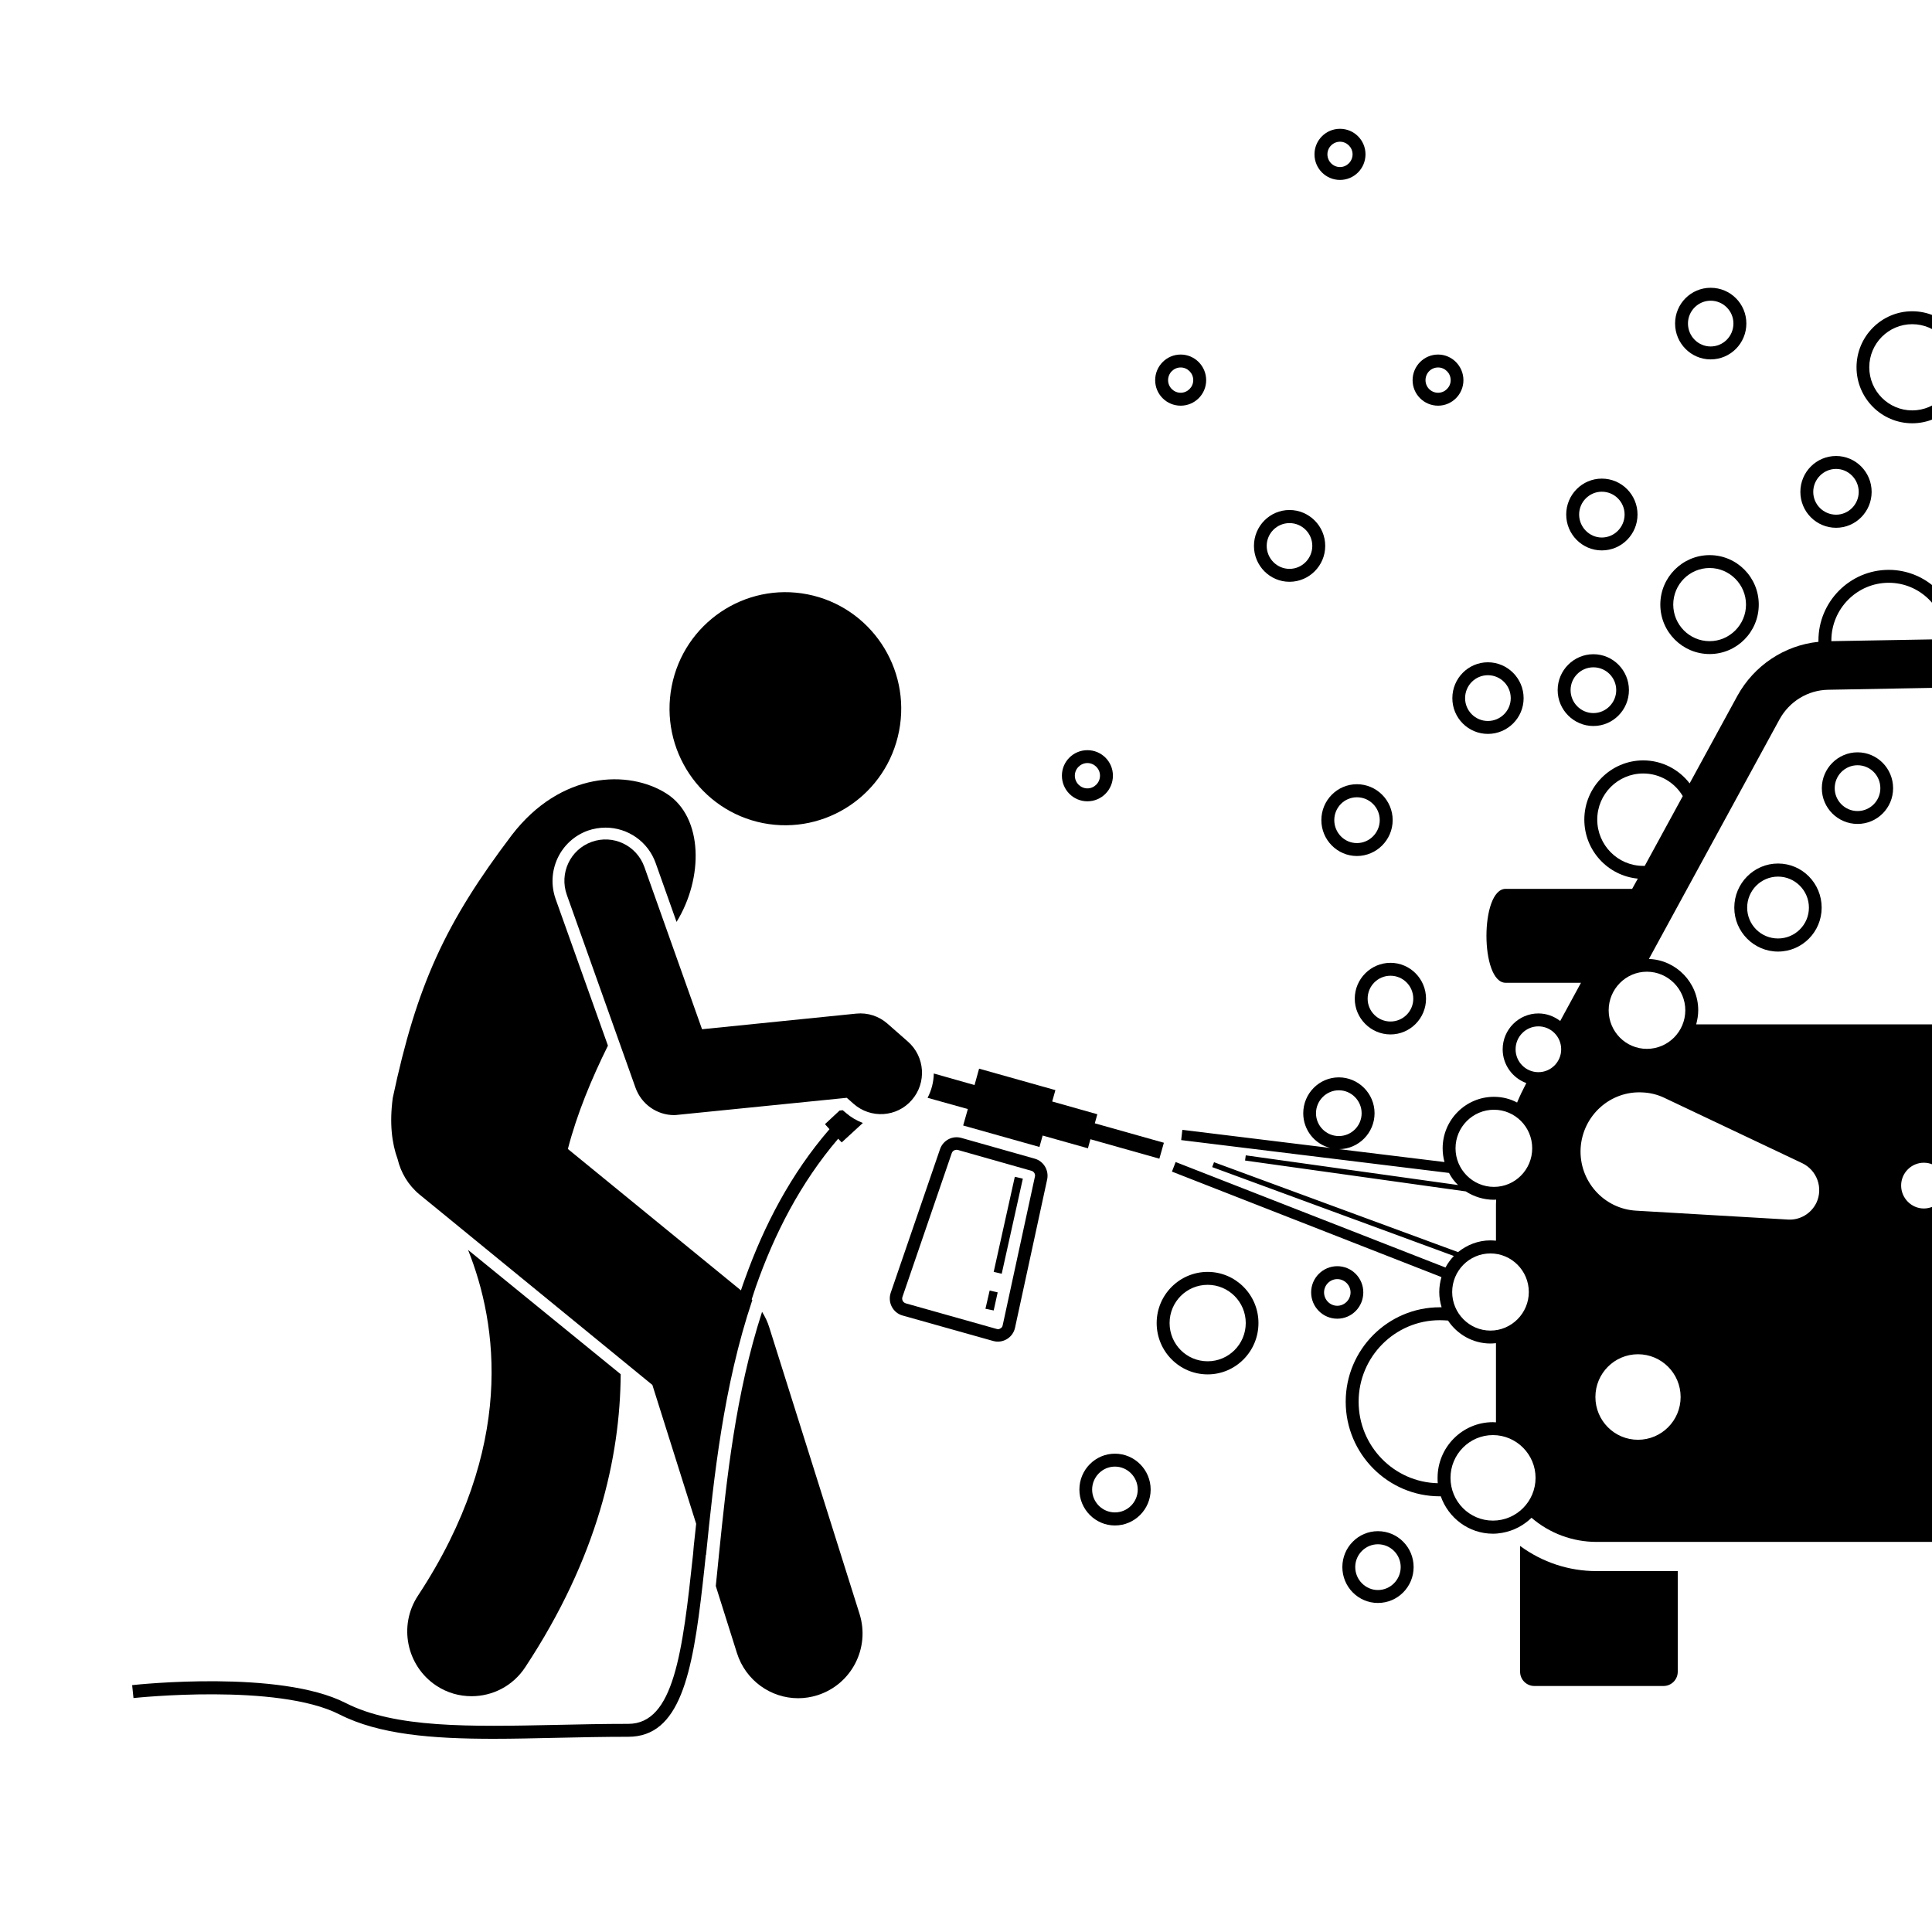 <?xml version="1.0" encoding="UTF-8"?> <svg xmlns="http://www.w3.org/2000/svg" xmlns:xlink="http://www.w3.org/1999/xlink" width="60" zoomAndPan="magnify" viewBox="0 0 45 45" height="60" preserveAspectRatio="xMidYMid meet" version="1.0"><defs><clipPath id="e6cc45bb34"><path d="M 3 18 L 21 18 L 21 40.5 L 3 40.5 Z M 3 18 " clip-rule="nonzero"></path></clipPath></defs><path fill="#000000" d="M 31.211 4.191 C 31.539 4.191 31.805 3.926 31.805 3.594 C 31.805 3.266 31.539 3 31.211 3 C 30.883 3 30.617 3.266 30.617 3.594 C 30.617 3.926 30.883 4.191 31.211 4.191 Z M 31.211 3.301 C 31.371 3.301 31.504 3.434 31.504 3.594 C 31.504 3.758 31.371 3.891 31.211 3.891 C 31.051 3.891 30.918 3.758 30.918 3.594 C 30.918 3.434 31.051 3.301 31.211 3.301 Z M 31.211 3.301 " fill-opacity="1" fill-rule="nonzero"></path><path fill="#000000" d="M 44.539 9.859 C 45.254 9.859 45.84 9.273 45.84 8.555 C 45.84 7.836 45.254 7.25 44.539 7.25 C 43.824 7.25 43.242 7.836 43.242 8.555 C 43.242 9.273 43.824 9.859 44.539 9.859 Z M 44.539 7.551 C 45.09 7.551 45.539 8 45.539 8.555 C 45.539 9.109 45.09 9.559 44.539 9.559 C 43.988 9.559 43.539 9.109 43.539 8.555 C 43.539 8 43.988 7.551 44.539 7.551 Z M 44.539 7.551 " fill-opacity="1" fill-rule="nonzero"></path><path fill="#000000" d="M 36.902 19.09 C 36.902 19.809 37.449 20.398 38.148 20.465 L 38.016 20.703 L 35.07 20.703 C 34.473 20.703 34.473 22.891 35.07 22.891 L 36.824 22.891 L 36.34 23.781 C 36.199 23.672 36.023 23.605 35.832 23.605 C 35.375 23.605 35 23.98 35 24.441 C 35 24.801 35.23 25.109 35.551 25.227 C 35.473 25.375 35.402 25.523 35.336 25.68 C 35.176 25.594 34.992 25.547 34.797 25.547 C 34.137 25.547 33.602 26.086 33.602 26.746 C 33.602 26.855 33.617 26.965 33.645 27.066 L 31.191 26.766 C 31.645 26.762 32.016 26.387 32.016 25.93 C 32.016 25.469 31.641 25.094 31.184 25.094 C 30.727 25.094 30.355 25.469 30.355 25.93 C 30.355 26.32 30.621 26.648 30.984 26.738 L 27.539 26.316 L 27.512 26.555 L 33.75 27.32 C 33.805 27.426 33.875 27.52 33.961 27.602 L 29.016 26.91 L 29 27.031 L 34.141 27.75 C 34.328 27.871 34.555 27.945 34.797 27.945 C 34.812 27.945 34.832 27.945 34.848 27.941 C 34.848 27.98 34.844 28.02 34.844 28.055 L 34.844 28.898 C 34.801 28.895 34.758 28.891 34.715 28.891 C 34.43 28.891 34.168 28.996 33.961 29.164 L 28.277 27.07 L 28.234 27.184 L 33.863 29.254 C 33.785 29.336 33.719 29.426 33.668 29.523 L 27.383 27.066 L 27.297 27.289 L 33.574 29.746 C 33.543 29.855 33.523 29.973 33.523 30.094 C 33.523 30.215 33.543 30.336 33.578 30.449 C 33.562 30.449 33.547 30.449 33.535 30.449 C 32.328 30.449 31.344 31.434 31.344 32.648 C 31.344 33.863 32.328 34.852 33.535 34.852 C 33.543 34.852 33.551 34.852 33.559 34.852 C 33.734 35.355 34.211 35.723 34.773 35.723 C 34.848 35.723 34.918 35.715 34.988 35.703 C 35.254 35.656 35.488 35.531 35.672 35.352 C 36.094 35.715 36.629 35.914 37.188 35.914 L 61.715 35.914 C 62.316 35.914 62.891 35.684 63.328 35.27 C 63.793 34.824 64.059 34.207 64.059 33.559 L 64.059 28.055 C 64.059 27.047 63.805 26.055 63.324 25.172 L 62.078 22.891 L 63.832 22.891 C 64.43 22.891 64.43 20.703 63.832 20.703 L 60.887 20.703 L 58.438 16.211 C 58.016 15.438 57.215 14.953 56.34 14.938 L 49.449 14.812 L 49.387 14.812 C 49.414 14.73 49.43 14.641 49.43 14.547 C 49.43 14.086 49.059 13.711 48.598 13.711 C 48.141 13.711 47.77 14.086 47.77 14.547 C 47.77 14.652 47.789 14.75 47.824 14.84 L 45.625 14.883 C 45.605 13.992 44.879 13.273 43.992 13.273 C 43.09 13.273 42.355 14.012 42.355 14.918 C 42.355 14.93 42.355 14.938 42.355 14.949 C 41.562 15.031 40.855 15.5 40.465 16.211 L 39.355 18.246 C 39.105 17.922 38.715 17.711 38.273 17.711 C 37.52 17.711 36.902 18.332 36.902 19.09 Z M 31.184 25.395 C 31.477 25.395 31.715 25.637 31.715 25.93 C 31.715 26.223 31.477 26.461 31.184 26.461 C 30.891 26.461 30.652 26.223 30.652 25.93 C 30.652 25.637 30.891 25.395 31.184 25.395 Z M 39.195 18.543 L 38.309 20.168 C 38.297 20.168 38.285 20.168 38.273 20.168 C 37.684 20.168 37.203 19.684 37.203 19.09 C 37.203 18.496 37.684 18.016 38.273 18.016 C 38.664 18.016 39.008 18.227 39.195 18.543 Z M 38.359 24.43 C 37.867 24.43 37.469 24.027 37.469 23.531 C 37.469 23.039 37.867 22.633 38.359 22.633 C 38.852 22.633 39.254 23.039 39.254 23.531 C 39.254 24.027 38.852 24.43 38.359 24.43 Z M 36.816 26.742 C 36.863 25.98 37.512 25.398 38.266 25.445 C 38.445 25.453 38.621 25.5 38.773 25.574 L 41.98 27.094 C 42.32 27.258 42.469 27.668 42.309 28.012 C 42.184 28.273 41.918 28.422 41.648 28.406 L 38.109 28.199 C 37.352 28.156 36.773 27.504 36.816 26.742 Z M 44.281 27.613 C 44.281 27.32 44.52 27.082 44.809 27.082 C 45.102 27.082 45.34 27.32 45.34 27.613 C 45.34 27.906 45.102 28.148 44.809 28.148 C 44.52 28.148 44.281 27.906 44.281 27.613 Z M 34.773 35.418 C 34.227 35.418 33.785 34.973 33.785 34.422 C 33.785 33.875 34.227 33.426 34.773 33.426 C 35.32 33.426 35.766 33.875 35.766 34.422 C 35.766 34.973 35.32 35.418 34.773 35.418 Z M 33.535 30.75 C 33.598 30.75 33.66 30.754 33.727 30.758 C 33.938 31.078 34.305 31.293 34.715 31.293 C 34.758 31.293 34.801 31.289 34.844 31.285 L 34.844 33.129 C 34.82 33.129 34.797 33.125 34.773 33.125 C 34.062 33.125 33.484 33.707 33.484 34.422 C 33.484 34.465 33.484 34.508 33.488 34.547 C 32.469 34.523 31.645 33.684 31.645 32.648 C 31.645 31.602 32.492 30.75 33.535 30.75 Z M 33.824 30.094 C 33.824 29.598 34.223 29.195 34.715 29.195 C 35.207 29.195 35.609 29.598 35.609 30.094 C 35.609 30.586 35.207 30.992 34.715 30.992 C 34.223 30.992 33.824 30.586 33.824 30.094 Z M 33.902 26.746 C 33.902 26.25 34.305 25.848 34.797 25.848 C 35.289 25.848 35.688 26.25 35.688 26.746 C 35.688 27.242 35.289 27.645 34.797 27.645 C 34.305 27.645 33.902 27.242 33.902 26.746 Z M 36.363 24.441 C 36.363 24.734 36.125 24.973 35.832 24.973 C 35.539 24.973 35.301 24.734 35.301 24.441 C 35.301 24.145 35.539 23.906 35.832 23.906 C 36.125 23.906 36.363 24.145 36.363 24.441 Z M 39.145 32.539 C 39.145 33.09 38.699 33.535 38.152 33.535 C 37.605 33.535 37.16 33.09 37.16 32.539 C 37.16 31.988 37.605 31.543 38.152 31.543 C 38.699 31.543 39.145 31.988 39.145 32.539 Z M 53.695 34.164 C 53.695 34.297 53.59 34.402 53.457 34.402 L 45.445 34.402 C 45.312 34.402 45.207 34.297 45.207 34.164 L 45.207 32.613 C 45.207 32.48 45.312 32.375 45.445 32.375 L 53.457 32.375 C 53.59 32.375 53.695 32.48 53.695 32.613 Z M 47.184 25.387 C 47.184 25.094 47.422 24.852 47.715 24.852 C 48.008 24.852 48.246 25.094 48.246 25.387 C 48.246 25.68 48.008 25.918 47.715 25.918 C 47.422 25.918 47.184 25.68 47.184 25.387 Z M 61.957 26.234 C 62.277 26.922 61.984 27.746 61.301 28.07 C 61.137 28.148 60.961 28.188 60.793 28.199 L 57.254 28.406 C 56.875 28.426 56.551 28.137 56.531 27.758 C 56.516 27.469 56.676 27.211 56.922 27.094 L 60.129 25.574 C 60.816 25.25 61.633 25.543 61.957 26.234 Z M 48.07 14.547 C 48.07 14.254 48.309 14.016 48.598 14.016 C 48.891 14.016 49.129 14.254 49.129 14.547 C 49.129 14.648 49.102 14.738 49.055 14.82 L 48.156 14.836 C 48.102 14.754 48.07 14.652 48.07 14.547 Z M 42.656 14.934 C 42.656 14.93 42.656 14.926 42.656 14.918 C 42.656 14.18 43.254 13.574 43.992 13.574 C 44.719 13.574 45.309 14.16 45.324 14.887 Z M 41.449 16.754 C 41.68 16.336 42.109 16.074 42.582 16.066 L 49.449 15.941 L 56.32 16.066 C 56.793 16.074 57.223 16.336 57.453 16.754 L 60.977 23.219 C 61.137 23.508 60.93 23.859 60.602 23.859 L 39.508 23.859 C 39.535 23.754 39.555 23.645 39.555 23.531 C 39.555 22.887 39.043 22.359 38.406 22.336 Z M 41.449 16.754 " fill-opacity="1" fill-rule="nonzero"></path><path fill="#000000" d="M 31.754 30.102 C 31.754 29.766 31.484 29.492 31.148 29.492 C 30.812 29.492 30.539 29.766 30.539 30.102 C 30.539 30.441 30.812 30.715 31.148 30.715 C 31.484 30.715 31.754 30.441 31.754 30.102 Z M 31.148 30.414 C 30.977 30.414 30.84 30.273 30.84 30.102 C 30.84 29.934 30.977 29.793 31.148 29.793 C 31.316 29.793 31.457 29.934 31.457 30.102 C 31.457 30.273 31.316 30.414 31.148 30.414 Z M 31.148 30.414 " fill-opacity="1" fill-rule="nonzero"></path><path fill="#000000" d="M 26.941 30.816 C 26.941 31.477 27.473 32.012 28.129 32.012 C 28.781 32.012 29.312 31.477 29.312 30.816 C 29.312 30.16 28.781 29.625 28.129 29.625 C 27.473 29.625 26.941 30.16 26.941 30.816 Z M 27.242 30.816 C 27.242 30.324 27.637 29.926 28.129 29.926 C 28.617 29.926 29.016 30.324 29.016 30.816 C 29.016 31.309 28.617 31.707 28.129 31.707 C 27.637 31.707 27.242 31.309 27.242 30.816 Z M 27.242 30.816 " fill-opacity="1" fill-rule="nonzero"></path><path fill="#000000" d="M 39.82 15.234 C 40.453 15.234 40.965 14.719 40.965 14.082 C 40.965 13.445 40.453 12.93 39.82 12.93 C 39.188 12.93 38.672 13.445 38.672 14.082 C 38.672 14.719 39.188 15.234 39.82 15.234 Z M 39.82 13.23 C 40.285 13.23 40.668 13.613 40.668 14.082 C 40.668 14.551 40.285 14.934 39.82 14.934 C 39.352 14.934 38.973 14.551 38.973 14.082 C 38.973 13.613 39.352 13.23 39.82 13.23 Z M 39.82 13.23 " fill-opacity="1" fill-rule="nonzero"></path><path fill="#000000" d="M 37.188 36.594 C 36.539 36.594 35.922 36.387 35.406 36.008 L 35.406 38.938 C 35.406 39.121 35.555 39.27 35.738 39.27 L 38.746 39.27 C 38.93 39.27 39.078 39.121 39.078 38.938 L 39.078 36.594 Z M 37.188 36.594 " fill-opacity="1" fill-rule="nonzero"></path><path fill="#000000" d="M 22.391 26.504 C 22.18 26.445 21.965 26.562 21.895 26.766 L 20.746 30.113 C 20.672 30.336 20.797 30.578 21.023 30.641 L 23.133 31.234 C 23.359 31.297 23.59 31.156 23.641 30.93 L 24.391 27.469 C 24.434 27.258 24.309 27.047 24.102 26.988 Z M 24.105 27.406 L 23.355 30.867 C 23.348 30.91 23.32 30.934 23.301 30.941 C 23.285 30.953 23.254 30.969 23.211 30.953 L 21.102 30.359 C 21.059 30.348 21.035 30.316 21.027 30.301 C 21.02 30.285 21.004 30.25 21.02 30.207 L 22.168 26.859 C 22.188 26.801 22.25 26.77 22.312 26.785 L 24.023 27.27 C 24.082 27.285 24.121 27.348 24.105 27.406 Z M 24.105 27.406 " fill-opacity="1" fill-rule="nonzero"></path><path fill="#000000" d="M 21.605 25.57 L 22.543 25.832 L 22.434 26.215 L 24.211 26.715 L 24.285 26.449 L 25.34 26.746 L 25.398 26.535 L 27.004 26.988 L 27.109 26.617 L 25.5 26.164 L 25.559 25.953 L 24.508 25.656 L 24.582 25.391 L 22.805 24.891 L 22.699 25.273 L 21.75 25.004 C 21.746 25.199 21.699 25.391 21.605 25.57 Z M 21.605 25.57 " fill-opacity="1" fill-rule="nonzero"></path><path fill="#000000" d="M 22.953 30.484 L 23.051 30.059 L 23.238 30.102 L 23.145 30.523 Z M 22.953 30.484 " fill-opacity="1" fill-rule="nonzero"></path><path fill="#000000" d="M 23.145 29.625 L 23.637 27.41 L 23.824 27.453 L 23.332 29.668 Z M 23.145 29.625 " fill-opacity="1" fill-rule="nonzero"></path><path fill="#000000" d="M 9.734 37.168 C 9.277 37.863 9.469 38.797 10.156 39.258 C 10.414 39.43 10.699 39.508 10.984 39.508 C 11.469 39.508 11.945 39.273 12.234 38.832 C 13.918 36.281 14.445 33.941 14.457 32.008 L 10.902 29.113 C 11.594 30.844 12.012 33.711 9.734 37.168 Z M 9.734 37.168 " fill-opacity="1" fill-rule="nonzero"></path><path fill="#000000" d="M 16.746 36.207 C 16.723 36.457 16.695 36.703 16.672 36.941 L 17.164 38.5 C 17.367 39.145 17.957 39.555 18.59 39.555 C 18.742 39.555 18.895 39.531 19.043 39.484 C 19.836 39.23 20.27 38.383 20.02 37.59 L 17.918 30.918 C 17.879 30.789 17.82 30.668 17.75 30.555 C 17.129 32.473 16.926 34.449 16.746 36.207 Z M 16.746 36.207 " fill-opacity="1" fill-rule="nonzero"></path><path fill="#000000" d="M 17.773 19.172 C 19.238 19.457 20.656 18.5 20.941 17.027 C 21.227 15.559 20.273 14.133 18.812 13.844 C 17.348 13.555 15.93 14.516 15.645 15.984 C 15.359 17.457 16.312 18.883 17.773 19.172 Z M 17.773 19.172 " fill-opacity="1" fill-rule="nonzero"></path><path fill="#000000" d="M 15.008 20.191 C 14.828 19.691 14.281 19.43 13.781 19.609 C 13.281 19.789 13.023 20.34 13.203 20.844 L 14.801 25.332 C 14.938 25.719 15.301 25.973 15.703 25.973 C 15.734 25.973 15.766 25.969 15.801 25.965 L 19.723 25.57 L 19.883 25.711 C 20.281 26.062 20.891 26.023 21.238 25.621 C 21.586 25.223 21.547 24.613 21.148 24.262 L 20.672 23.844 C 20.473 23.668 20.211 23.582 19.945 23.609 L 16.352 23.973 Z M 15.008 20.191 " fill-opacity="1" fill-rule="nonzero"></path><g clip-path="url(#e6cc45bb34)"><path fill="#000000" d="M 7.91 39.934 C 8.832 40.402 10.066 40.5 11.496 40.5 C 11.965 40.5 12.457 40.488 12.965 40.477 C 13.504 40.465 14.062 40.453 14.633 40.453 C 15.836 40.453 16.129 39.004 16.367 36.891 C 16.391 36.672 16.418 36.445 16.441 36.211 L 16.445 36.219 C 16.445 36.207 16.449 36.191 16.449 36.176 C 16.625 34.441 16.848 32.289 17.523 30.281 C 17.52 30.273 17.512 30.27 17.508 30.266 C 17.539 30.168 17.57 30.074 17.602 29.98 C 18.035 28.742 18.645 27.551 19.523 26.523 L 19.605 26.609 L 20.098 26.156 C 19.953 26.102 19.82 26.023 19.703 25.922 L 19.629 25.859 L 19.555 25.867 L 19.215 26.184 L 19.32 26.301 C 18.422 27.34 17.801 28.535 17.355 29.777 C 17.32 29.871 17.289 29.961 17.258 30.055 L 13.227 26.762 C 13.438 25.945 13.777 25.129 14.16 24.355 L 12.941 20.938 C 12.832 20.625 12.848 20.289 12.988 19.988 C 13.129 19.688 13.379 19.461 13.688 19.348 C 13.824 19.301 13.965 19.277 14.105 19.277 C 14.625 19.277 15.094 19.605 15.27 20.098 L 15.758 21.473 C 16.387 20.453 16.383 19.039 15.531 18.488 C 14.641 17.918 13.059 17.969 11.922 19.449 C 10.375 21.492 9.707 22.938 9.148 25.574 C 9.07 26.16 9.125 26.625 9.262 27 C 9.336 27.312 9.508 27.605 9.773 27.824 L 10.328 28.277 L 15.195 32.258 L 16.215 35.492 C 16.195 35.664 16.18 35.836 16.16 36 C 16.156 36.062 16.148 36.121 16.145 36.18 C 15.898 38.496 15.695 40.152 14.633 40.152 C 14.059 40.152 13.5 40.164 12.961 40.176 C 10.941 40.219 9.199 40.254 8.047 39.664 C 6.52 38.887 3.219 39.234 3.078 39.25 L 3.109 39.551 C 3.145 39.547 6.465 39.195 7.91 39.934 Z M 7.91 39.934 " fill-opacity="1" fill-rule="nonzero"></path></g><path fill="#000000" d="M 41.414 22.164 C 41.977 22.164 42.43 21.703 42.43 21.141 C 42.43 20.574 41.977 20.113 41.414 20.113 C 40.852 20.113 40.395 20.574 40.395 21.141 C 40.395 21.703 40.852 22.164 41.414 22.164 Z M 41.414 20.418 C 41.809 20.418 42.133 20.742 42.133 21.141 C 42.133 21.539 41.809 21.859 41.414 21.859 C 41.016 21.859 40.695 21.539 40.695 21.141 C 40.695 20.742 41.016 20.418 41.414 20.418 Z M 41.414 20.418 " fill-opacity="1" fill-rule="nonzero"></path><path fill="#000000" d="M 32.387 24.094 C 32.844 24.094 33.215 23.719 33.215 23.262 C 33.215 22.801 32.844 22.426 32.387 22.426 C 31.93 22.426 31.555 22.801 31.555 23.262 C 31.555 23.719 31.93 24.094 32.387 24.094 Z M 32.918 23.262 C 32.918 23.555 32.68 23.793 32.387 23.793 C 32.094 23.793 31.855 23.555 31.855 23.262 C 31.855 22.965 32.094 22.727 32.387 22.727 C 32.68 22.727 32.918 22.965 32.918 23.262 Z M 32.918 23.262 " fill-opacity="1" fill-rule="nonzero"></path><path fill="#000000" d="M 31.266 36.5 C 31.266 36.961 31.637 37.336 32.094 37.336 C 32.555 37.336 32.926 36.961 32.926 36.5 C 32.926 36.039 32.555 35.664 32.094 35.664 C 31.637 35.664 31.266 36.039 31.266 36.5 Z M 32.094 37.035 C 31.805 37.035 31.566 36.793 31.566 36.5 C 31.566 36.207 31.805 35.969 32.094 35.969 C 32.387 35.969 32.625 36.207 32.625 36.5 C 32.625 36.793 32.387 37.035 32.094 37.035 Z M 32.094 37.035 " fill-opacity="1" fill-rule="nonzero"></path><path fill="#000000" d="M 25.141 34.695 C 25.141 35.156 25.512 35.531 25.969 35.531 C 26.426 35.531 26.801 35.156 26.801 34.695 C 26.801 34.234 26.426 33.859 25.969 33.859 C 25.512 33.859 25.141 34.234 25.141 34.695 Z M 25.438 34.695 C 25.438 34.402 25.676 34.16 25.969 34.16 C 26.262 34.16 26.5 34.402 26.5 34.695 C 26.5 34.988 26.262 35.227 25.969 35.227 C 25.676 35.227 25.438 34.988 25.438 34.695 Z M 25.438 34.695 " fill-opacity="1" fill-rule="nonzero"></path><path fill="#000000" d="M 27.5 9.449 C 27.828 9.449 28.094 9.184 28.094 8.855 C 28.094 8.527 27.828 8.258 27.5 8.258 C 27.172 8.258 26.906 8.527 26.906 8.855 C 26.906 9.184 27.172 9.449 27.5 9.449 Z M 27.5 8.559 C 27.66 8.559 27.793 8.691 27.793 8.855 C 27.793 9.016 27.66 9.148 27.5 9.148 C 27.34 9.148 27.207 9.016 27.207 8.855 C 27.207 8.691 27.34 8.559 27.5 8.559 Z M 27.5 8.559 " fill-opacity="1" fill-rule="nonzero"></path><path fill="#000000" d="M 33.496 9.449 C 33.82 9.449 34.086 9.184 34.086 8.855 C 34.086 8.527 33.82 8.258 33.496 8.258 C 33.168 8.258 32.902 8.527 32.902 8.855 C 32.902 9.184 33.168 9.449 33.496 9.449 Z M 33.496 8.559 C 33.656 8.559 33.789 8.691 33.789 8.855 C 33.789 9.016 33.656 9.148 33.496 9.148 C 33.332 9.148 33.203 9.016 33.203 8.855 C 33.203 8.691 33.332 8.559 33.496 8.559 Z M 33.496 8.559 " fill-opacity="1" fill-rule="nonzero"></path><path fill="#000000" d="M 25.328 18.664 C 25.656 18.664 25.922 18.398 25.922 18.066 C 25.922 17.738 25.656 17.473 25.328 17.473 C 25 17.473 24.734 17.738 24.734 18.066 C 24.734 18.398 25 18.664 25.328 18.664 Z M 25.328 17.773 C 25.488 17.773 25.621 17.906 25.621 18.066 C 25.621 18.23 25.488 18.363 25.328 18.363 C 25.168 18.363 25.035 18.23 25.035 18.066 C 25.035 17.906 25.168 17.773 25.328 17.773 Z M 25.328 17.773 " fill-opacity="1" fill-rule="nonzero"></path><path fill="#000000" d="M 33.828 16.262 C 33.828 16.723 34.199 17.094 34.656 17.094 C 35.113 17.094 35.488 16.723 35.488 16.262 C 35.488 15.801 35.113 15.426 34.656 15.426 C 34.199 15.426 33.828 15.801 33.828 16.262 Z M 34.656 15.727 C 34.949 15.727 35.188 15.965 35.188 16.262 C 35.188 16.555 34.949 16.793 34.656 16.793 C 34.363 16.793 34.125 16.555 34.125 16.262 C 34.125 15.965 34.363 15.727 34.656 15.727 Z M 34.656 15.727 " fill-opacity="1" fill-rule="nonzero"></path><path fill="#000000" d="M 39.844 8.371 C 40.305 8.371 40.676 7.996 40.676 7.535 C 40.676 7.074 40.305 6.703 39.844 6.703 C 39.387 6.703 39.016 7.074 39.016 7.535 C 39.016 7.996 39.387 8.371 39.844 8.371 Z M 39.844 7.004 C 40.137 7.004 40.375 7.242 40.375 7.535 C 40.375 7.832 40.137 8.07 39.844 8.07 C 39.555 8.07 39.316 7.832 39.316 7.535 C 39.316 7.242 39.555 7.004 39.844 7.004 Z M 39.844 7.004 " fill-opacity="1" fill-rule="nonzero"></path><path fill="#000000" d="M 37.113 16.91 C 37.57 16.91 37.941 16.535 37.941 16.074 C 37.941 15.613 37.57 15.238 37.113 15.238 C 36.656 15.238 36.281 15.613 36.281 16.074 C 36.281 16.535 36.656 16.91 37.113 16.91 Z M 37.113 15.543 C 37.406 15.543 37.645 15.781 37.645 16.074 C 37.645 16.367 37.406 16.609 37.113 16.609 C 36.82 16.609 36.582 16.367 36.582 16.074 C 36.582 15.781 36.82 15.543 37.113 15.543 Z M 37.113 15.543 " fill-opacity="1" fill-rule="nonzero"></path><path fill="#000000" d="M 30.777 19.102 C 30.777 19.562 31.148 19.938 31.605 19.938 C 32.062 19.938 32.438 19.562 32.438 19.102 C 32.438 18.641 32.062 18.266 31.605 18.266 C 31.148 18.266 30.777 18.641 30.777 19.102 Z M 31.605 19.637 C 31.312 19.637 31.078 19.395 31.078 19.102 C 31.078 18.809 31.312 18.57 31.605 18.57 C 31.898 18.57 32.137 18.809 32.137 19.102 C 32.137 19.395 31.898 19.637 31.605 19.637 Z M 31.605 19.637 " fill-opacity="1" fill-rule="nonzero"></path><path fill="#000000" d="M 37.309 12.82 C 37.77 12.82 38.141 12.445 38.141 11.984 C 38.141 11.523 37.77 11.148 37.309 11.148 C 36.852 11.148 36.48 11.523 36.48 11.984 C 36.48 12.445 36.852 12.82 37.309 12.82 Z M 37.309 11.453 C 37.602 11.453 37.84 11.691 37.84 11.984 C 37.84 12.277 37.602 12.52 37.309 12.52 C 37.02 12.52 36.781 12.277 36.781 11.984 C 36.781 11.691 37.02 11.453 37.309 11.453 Z M 37.309 11.453 " fill-opacity="1" fill-rule="nonzero"></path><path fill="#000000" d="M 30.035 13.551 C 30.492 13.551 30.867 13.176 30.867 12.715 C 30.867 12.254 30.492 11.879 30.035 11.879 C 29.578 11.879 29.207 12.254 29.207 12.715 C 29.207 13.176 29.578 13.551 30.035 13.551 Z M 30.035 12.184 C 30.328 12.184 30.566 12.422 30.566 12.715 C 30.566 13.008 30.328 13.25 30.035 13.25 C 29.742 13.25 29.504 13.008 29.504 12.715 C 29.504 12.422 29.742 12.184 30.035 12.184 Z M 30.035 12.184 " fill-opacity="1" fill-rule="nonzero"></path><path fill="#000000" d="M 42.766 12.293 C 43.223 12.293 43.594 11.918 43.594 11.457 C 43.594 10.996 43.223 10.621 42.766 10.621 C 42.305 10.621 41.934 10.996 41.934 11.457 C 41.934 11.918 42.305 12.293 42.766 12.293 Z M 43.293 11.457 C 43.293 11.75 43.055 11.988 42.766 11.988 C 42.473 11.988 42.234 11.75 42.234 11.457 C 42.234 11.164 42.473 10.922 42.766 10.922 C 43.055 10.922 43.293 11.164 43.293 11.457 Z M 43.293 11.457 " fill-opacity="1" fill-rule="nonzero"></path><path fill="#000000" d="M 43.266 19.191 C 43.723 19.191 44.094 18.82 44.094 18.359 C 44.094 17.898 43.723 17.523 43.266 17.523 C 42.809 17.523 42.434 17.898 42.434 18.359 C 42.434 18.82 42.809 19.191 43.266 19.191 Z M 43.266 17.824 C 43.559 17.824 43.797 18.062 43.797 18.359 C 43.797 18.652 43.559 18.891 43.266 18.891 C 42.973 18.891 42.734 18.652 42.734 18.359 C 42.734 18.062 42.973 17.824 43.266 17.824 Z M 43.266 17.824 " fill-opacity="1" fill-rule="nonzero"></path></svg> 